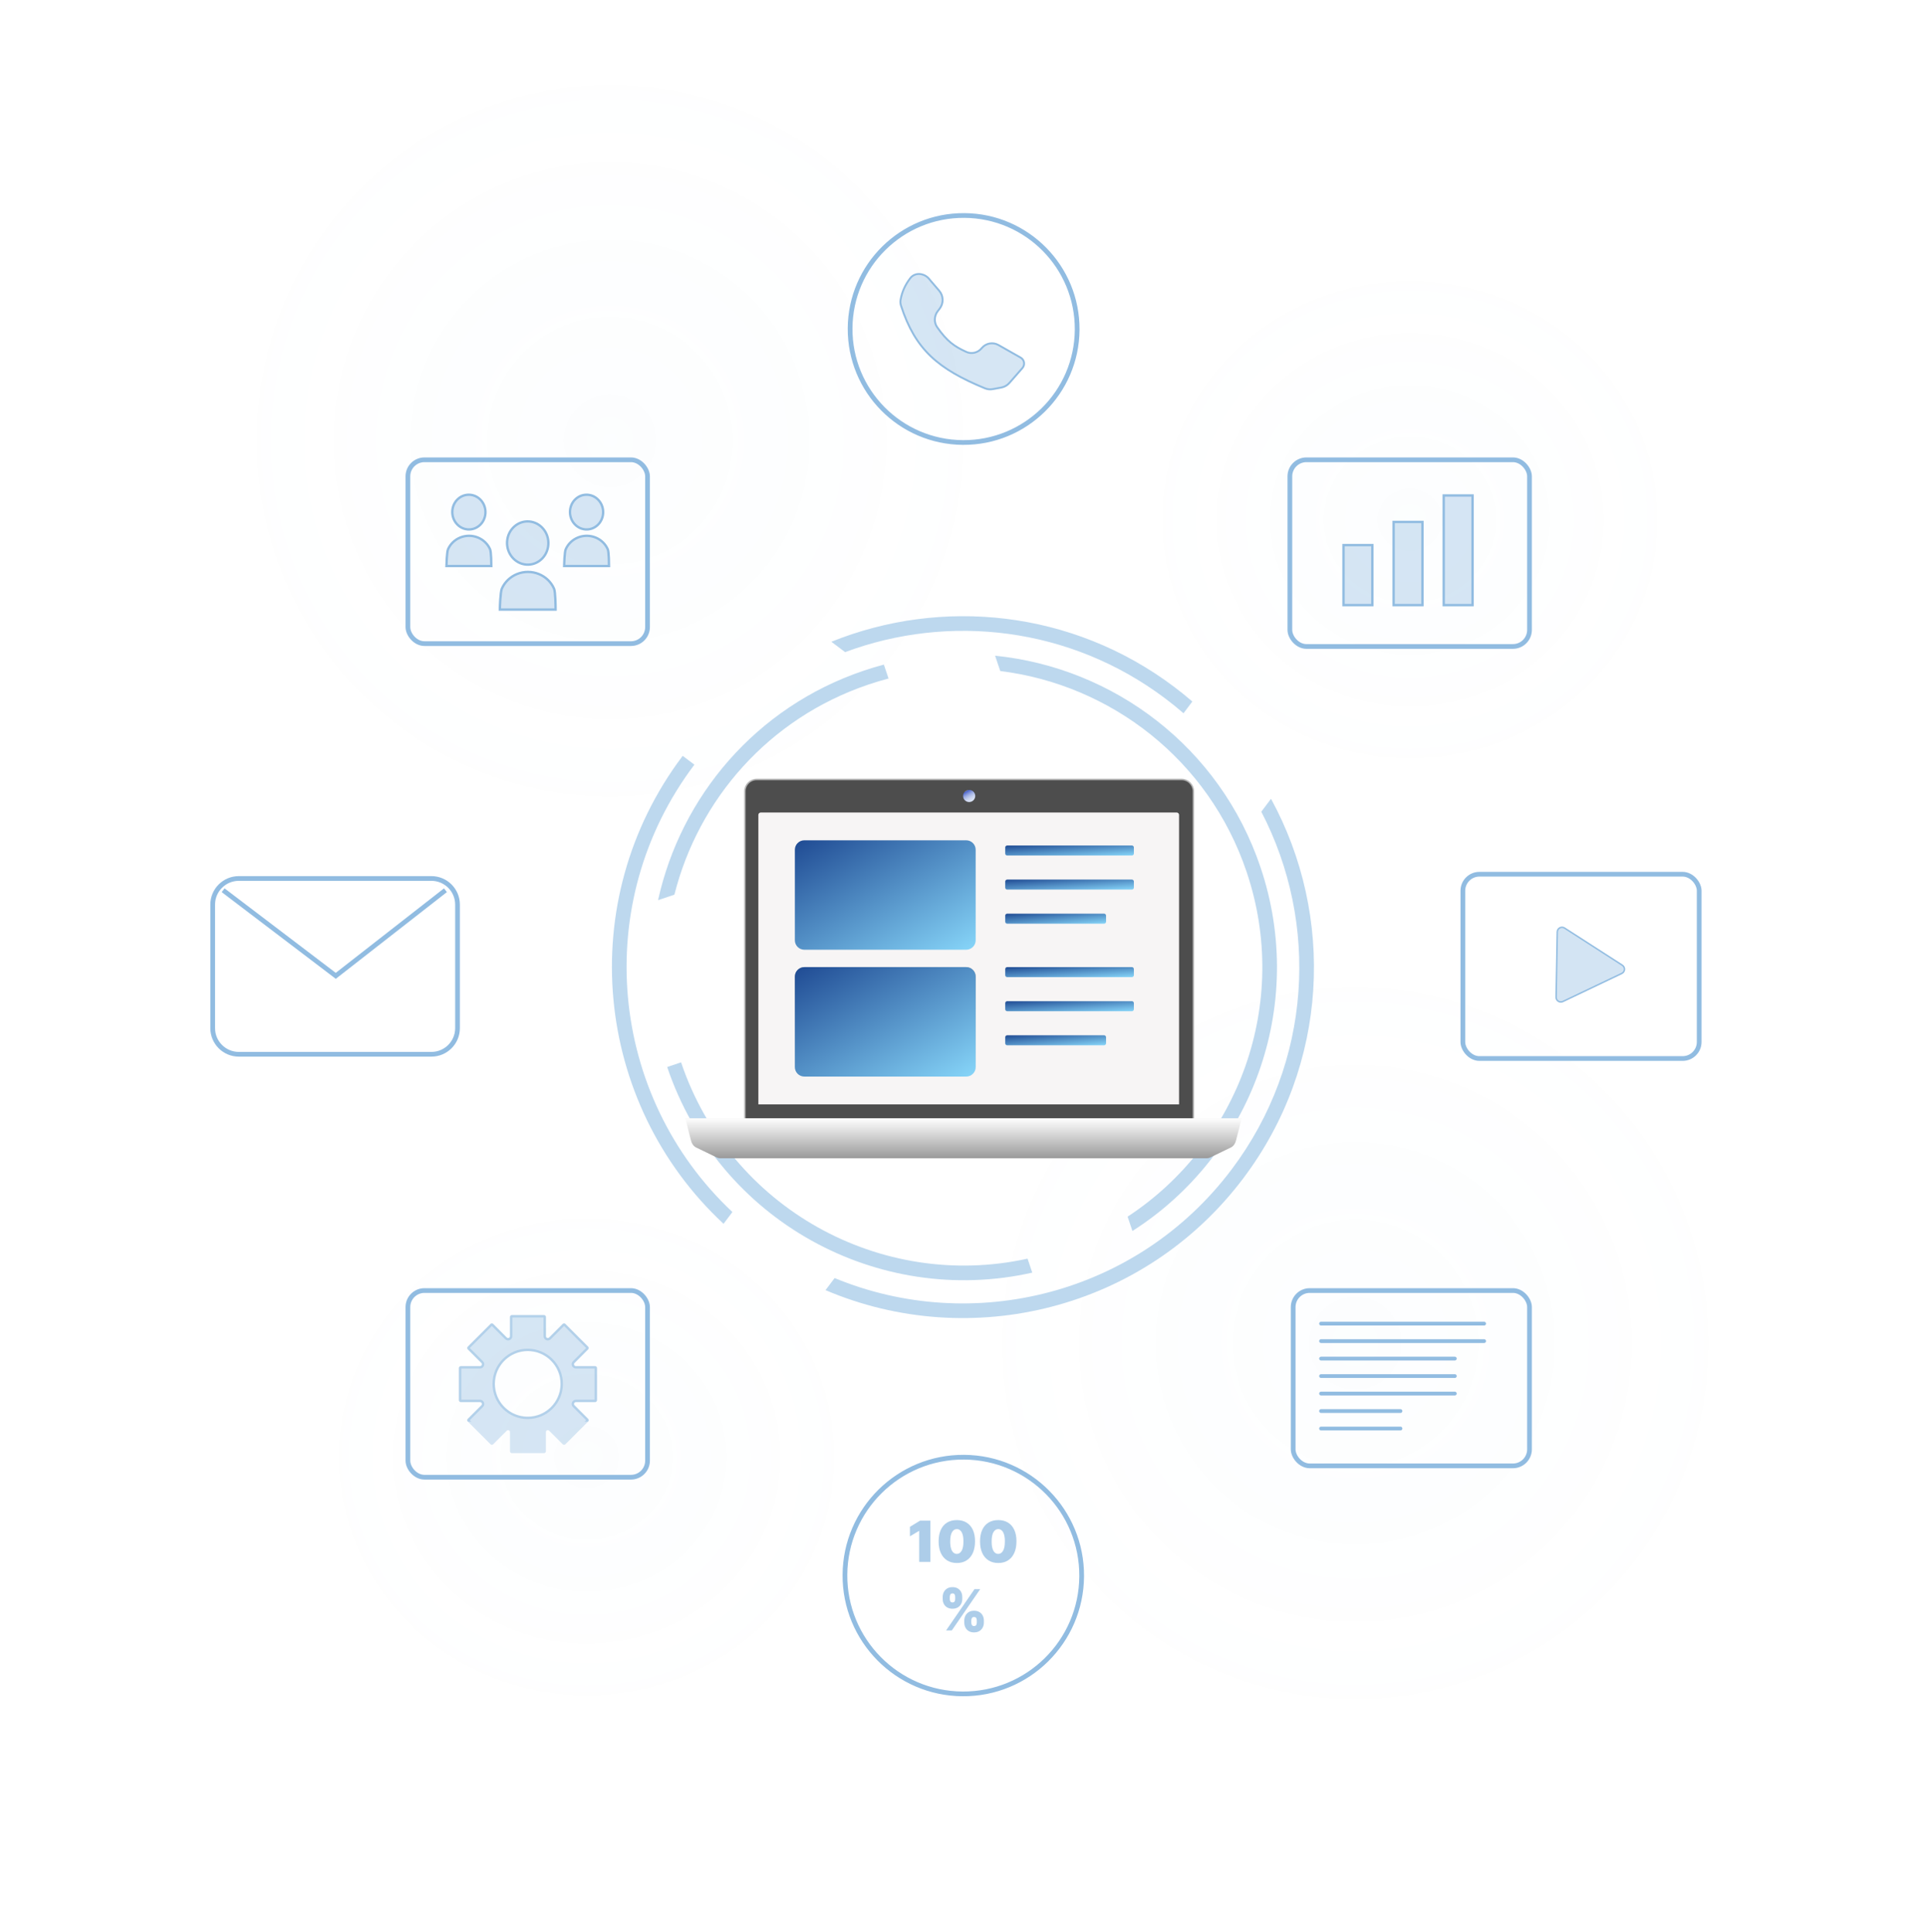 <svg width="4077" height="4089" viewBox="0 0 4077 4089" fill="none" xmlns="http://www.w3.org/2000/svg">
<g clip-path="url(#clip0_111_679)">
<g filter="url(#filter0_f_111_679)">
<ellipse cx="1241" cy="3083" rx="580" ry="561" fill="url(#paint0_radial_111_679)" fill-opacity="0.02"/>
</g>
<g filter="url(#filter1_f_111_679)">
<ellipse cx="2983" cy="1100" rx="580" ry="561" fill="url(#paint1_radial_111_679)" fill-opacity="0.02"/>
</g>
<g filter="url(#filter2_f_111_679)">
<ellipse cx="2867.5" cy="2842.5" rx="829.5" ry="836.5" fill="url(#paint2_radial_111_679)" fill-opacity="0.02"/>
</g>
<g filter="url(#filter3_f_111_679)">
<ellipse cx="1290.5" cy="932.5" rx="829.5" ry="836.5" fill="url(#paint3_radial_111_679)" fill-opacity="0.02"/>
</g>
<path fill-rule="evenodd" clip-rule="evenodd" d="M1870.02 1406.42C1855.82 1410.19 1841.64 1414.45 1827.51 1419.22C1599.23 1496.26 1440.56 1685.6 1392.27 1904.91L1426.87 1893.23C1477.51 1692.01 1626.21 1519.88 1837.42 1448.59C1851.56 1443.82 1865.74 1439.58 1879.96 1435.86L1870.02 1406.42ZM1411.78 2258.51L1411.6 2257.99L1440.98 2248.08L1441.15 2248.6C1545.12 2556.66 1863.63 2731.73 2174.03 2663.53L2184 2693.07C1857.3 2766.63 1521.23 2582.81 1411.78 2258.51ZM2395.93 2604.97C2646.72 2445.02 2766.19 2129.45 2666.8 1834.95C2581.01 1580.74 2355.96 1412.85 2105.33 1387.59L2116.28 1420.01C2349.51 1448.83 2557.25 1607.31 2637.43 1844.87C2731.31 2123.03 2620.34 2420.93 2385.7 2574.66L2395.93 2604.97Z" fill="#A5C9E7" fill-opacity="0.73"/>
<path fill-rule="evenodd" clip-rule="evenodd" d="M2522.69 1484.53C2510.21 1473.78 2497.29 1463.36 2483.93 1453.3C2268.09 1290.83 1992.41 1263.88 1758.88 1358.06L1788.03 1380C2007.98 1297.99 2263.83 1326.43 2465.29 1478.07C2478.65 1488.13 2491.56 1498.57 2504.01 1509.36L2522.69 1484.53ZM1444.01 1600.01L1444.38 1599.52L1469.15 1618.16L1468.78 1618.65C1248.27 1911.59 1288.27 2319.55 1549.58 2564.87L1530.83 2589.78C1255.89 2334.03 1213.2 1906.64 1444.01 1600.01ZM1746.55 2730.13C2053.36 2860.93 2421.05 2771.67 2630.64 2493.22C2811.57 2252.86 2824.44 1938.3 2689.12 1690.37L2668.55 1717.7C2791.1 1953.28 2776.23 2248.26 2605.87 2474.58C2406.64 2739.26 2058.35 2825.55 1765.78 2704.57L1746.55 2730.13Z" fill="#A5C9E7" fill-opacity="0.73"/>
<g filter="url(#filter4_d_111_679)">
<path d="M1601.02 1645.51H2499.89C2513.71 1645.51 2524.93 1656.72 2524.93 1670.54V2369.79H1575.98V1670.54C1575.98 1656.72 1587.19 1645.51 1601.02 1645.51Z" fill="#4D4D4D" stroke="#B3B3B3" stroke-width="3" stroke-miterlimit="10"/>
<path d="M1609.65 1715.36H2489.4C2492.26 1715.36 2494.57 1717.68 2494.57 1720.53V2333.03H1604.48V1720.53C1604.48 1717.67 1606.81 1715.36 1609.65 1715.36Z" fill="#F7F5F5"/>
<path d="M2038.5 2447H2553.57C2555.91 2447 2558.24 2446.46 2560.41 2445.41L2604.13 2424.26C2609.29 2421.76 2613.24 2416.57 2614.88 2410.13L2627 2362.44H2038.5H1450L1462.12 2410.13C1463.76 2416.57 1467.71 2421.75 1472.87 2424.26L1516.59 2445.41C1518.76 2446.46 1521.09 2447 1523.43 2447H2038.5Z" fill="url(#paint4_linear_111_679)"/>
<path d="M2044.18 1774.19H1701.78C1690.7 1774.19 1681.72 1783.17 1681.72 1794.24V1985.76C1681.72 1996.83 1690.7 2005.81 1701.78 2005.81H2044.18C2055.26 2005.81 2064.25 1996.83 2064.25 1985.76V1794.24C2064.25 1783.17 2055.26 1774.19 2044.18 1774.19Z" fill="url(#paint5_linear_111_679)"/>
<path d="M2044.18 2042.58H1701.78C1690.7 2042.58 1681.72 2051.56 1681.72 2062.63V2254.15C1681.72 2265.22 1690.7 2274.2 1701.78 2274.2H2044.18C2055.26 2274.2 2064.25 2265.22 2064.25 2254.15V2062.63C2064.25 2051.56 2055.26 2042.58 2044.18 2042.58Z" fill="url(#paint6_linear_111_679)"/>
<path d="M2044.18 2042.58H1701.78C1690.7 2042.58 1681.72 2051.56 1681.72 2062.63V2254.15C1681.72 2265.22 1690.7 2274.2 1701.78 2274.2H2044.18C2055.26 2274.2 2064.25 2265.22 2064.25 2254.15V2062.63C2064.25 2051.56 2055.26 2042.58 2044.18 2042.58Z" fill="url(#paint7_linear_111_679)"/>
<path d="M2394.78 1785.22H2130.96C2128.65 1785.22 2126.78 1787.09 2126.78 1789.39V1802.25C2126.78 1804.55 2128.65 1806.42 2130.96 1806.42H2394.78C2397.09 1806.42 2398.96 1804.55 2398.96 1802.25V1789.39C2398.96 1787.09 2397.09 1785.22 2394.78 1785.22Z" fill="url(#paint8_linear_111_679)"/>
<path d="M2394.78 1857.33H2130.96C2128.65 1857.33 2126.78 1859.2 2126.78 1861.51V1874.36C2126.78 1876.66 2128.65 1878.53 2130.96 1878.53H2394.78C2397.09 1878.53 2398.96 1876.66 2398.96 1874.36V1861.51C2398.96 1859.2 2397.09 1857.33 2394.78 1857.33Z" fill="url(#paint9_linear_111_679)"/>
<path d="M2335.93 1929.46H2130.96C2128.65 1929.46 2126.78 1931.33 2126.78 1933.63V1946.48C2126.78 1948.79 2128.65 1950.66 2130.96 1950.66H2335.93C2338.24 1950.66 2340.11 1948.79 2340.11 1946.48V1933.63C2340.11 1931.33 2338.24 1929.46 2335.93 1929.46Z" fill="url(#paint10_linear_111_679)"/>
<path d="M2394.78 2042.58H2130.96C2128.65 2042.58 2126.78 2044.45 2126.78 2046.76V2059.61C2126.78 2061.91 2128.65 2063.78 2130.96 2063.78H2394.78C2397.09 2063.78 2398.96 2061.91 2398.96 2059.61V2046.76C2398.96 2044.45 2397.09 2042.58 2394.78 2042.58Z" fill="url(#paint11_linear_111_679)"/>
<path d="M2394.78 2114.69H2130.96C2128.65 2114.69 2126.78 2116.56 2126.78 2118.87V2131.72C2126.78 2134.02 2128.65 2135.89 2130.96 2135.89H2394.78C2397.09 2135.89 2398.96 2134.02 2398.96 2131.72V2118.87C2398.96 2116.56 2397.09 2114.69 2394.78 2114.69Z" fill="url(#paint12_linear_111_679)"/>
<path d="M2335.93 2186.82H2130.96C2128.65 2186.82 2126.78 2188.69 2126.78 2190.99V2203.84C2126.78 2206.15 2128.65 2208.02 2130.96 2208.02H2335.93C2338.24 2208.02 2340.11 2206.15 2340.11 2203.84V2190.99C2340.11 2188.69 2338.24 2186.82 2335.93 2186.82Z" fill="url(#paint13_linear_111_679)"/>
<path d="M2050.45 1693.3C2057.56 1693.3 2063.33 1687.54 2063.33 1680.43C2063.33 1673.33 2057.56 1667.57 2050.45 1667.57C2043.34 1667.57 2037.58 1673.33 2037.58 1680.43C2037.58 1687.54 2043.34 1693.3 2050.45 1693.3Z" fill="url(#paint14_linear_111_679)"/>
<path d="M1450 2362.44H2627" stroke="#E6E6E6" stroke-width="0.25" stroke-miterlimit="10"/>
</g>
<rect x="863" y="973" width="507" height="389" rx="35" stroke="#91BCE1" stroke-width="10"/>
<path d="M1172.32 1246.08C1172.94 1247.53 1173.52 1250.56 1173.98 1254.76C1174.44 1258.85 1174.76 1263.75 1174.99 1268.69C1175.36 1276.9 1175.47 1285.18 1175.49 1290.01H1116.96H1057.53C1057.61 1285.2 1057.9 1276.95 1058.47 1268.75C1058.8 1263.8 1059.24 1258.91 1059.78 1254.81C1060.33 1250.62 1060.96 1247.56 1061.59 1246.08C1064.6 1239.05 1069 1232.66 1074.56 1227.27C1080.12 1221.89 1086.73 1217.61 1094 1214.69C1101.28 1211.77 1109.08 1210.26 1116.96 1210.26C1124.83 1210.26 1132.63 1211.77 1139.91 1214.69C1147.18 1217.61 1153.79 1221.89 1159.35 1227.27C1164.91 1232.66 1169.31 1239.05 1172.32 1246.08Z" fill="#91BCE1" fill-opacity="0.37" stroke="#91BCE1" stroke-width="5"/>
<path d="M1160.11 1152.7C1158.32 1178 1137.26 1196.72 1113.27 1194.77C1089.29 1192.82 1071.11 1170.89 1072.9 1145.59C1074.69 1120.3 1095.75 1101.57 1119.73 1103.52C1143.72 1105.48 1161.9 1127.4 1160.11 1152.7Z" fill="#91BCE1" fill-opacity="0.37" stroke="#91BCE1" stroke-width="5"/>
<path d="M1036.97 1162.69C1037.44 1163.79 1037.91 1166.19 1038.29 1169.61C1038.66 1172.92 1038.92 1176.89 1039.11 1180.91C1039.4 1187.32 1039.49 1193.78 1039.51 1197.75H992.381H944.53C944.608 1193.8 944.845 1187.37 945.284 1180.97C945.559 1176.95 945.912 1172.98 946.349 1169.66C946.8 1166.24 947.307 1163.82 947.791 1162.69C950.21 1157.03 953.757 1151.88 958.234 1147.54C962.711 1143.2 968.031 1139.76 973.891 1137.4C979.751 1135.05 986.034 1133.84 992.381 1133.84C998.729 1133.84 1005.01 1135.05 1010.87 1137.4C1016.73 1139.76 1022.05 1143.2 1026.53 1147.54C1031.01 1151.88 1034.55 1157.03 1036.97 1162.69Z" fill="#91BCE1" fill-opacity="0.37" stroke="#91BCE1" stroke-width="5"/>
<path d="M1027.01 1086.53C1025.57 1106.86 1008.65 1121.88 989.419 1120.31C970.191 1118.74 955.581 1101.16 957.021 1080.82C958.461 1060.49 975.38 1045.47 994.608 1047.04C1013.84 1048.61 1028.45 1066.19 1027.01 1086.53Z" fill="#91BCE1" fill-opacity="0.37" stroke="#91BCE1" stroke-width="5"/>
<path d="M1285.97 1162.69C1286.44 1163.79 1286.91 1166.19 1287.29 1169.61C1287.66 1172.92 1287.92 1176.89 1288.11 1180.91C1288.4 1187.32 1288.49 1193.78 1288.51 1197.75H1241.38H1193.53C1193.61 1193.8 1193.85 1187.37 1194.28 1180.97C1194.56 1176.95 1194.91 1172.98 1195.35 1169.66C1195.8 1166.24 1196.31 1163.82 1196.79 1162.69C1199.21 1157.03 1202.76 1151.88 1207.23 1147.54C1211.71 1143.2 1217.03 1139.76 1222.89 1137.4C1228.75 1135.05 1235.03 1133.84 1241.38 1133.84C1247.73 1133.84 1254.01 1135.05 1259.87 1137.4C1265.73 1139.76 1271.05 1143.2 1275.53 1147.54C1280.01 1151.88 1283.55 1157.03 1285.97 1162.69Z" fill="#91BCE1" fill-opacity="0.37" stroke="#91BCE1" stroke-width="5"/>
<path d="M1276.01 1086.53C1274.57 1106.86 1257.65 1121.88 1238.42 1120.31C1219.19 1118.74 1204.58 1101.16 1206.02 1080.82C1207.46 1060.49 1224.38 1045.47 1243.61 1047.04C1262.84 1048.61 1277.45 1066.19 1276.01 1086.53Z" fill="#91BCE1" fill-opacity="0.37" stroke="#91BCE1" stroke-width="5"/>
<g filter="url(#filter5_b_111_679)">
<circle cx="2038.78" cy="696.215" r="240.203" transform="rotate(-179.613 2038.78 696.215)" stroke="#91BCE1" stroke-width="10"/>
</g>
<path d="M1968.85 593.955L1966.17 590.653C1955.61 577.65 1935.98 575.537 1925.76 588.808C1915.21 602.515 1908.34 617.617 1905.33 634.518C1904.59 638.638 1905.03 642.899 1906.31 646.88C1936.38 739.837 1984.75 780.798 2083.82 821.703C2089.08 823.876 2094.89 824.449 2100.48 823.413L2118.49 820.078C2125.13 818.847 2131.17 815.41 2135.61 810.323L2163.12 778.859C2169.02 772.107 2167.44 761.671 2159.8 756.97L2112.44 730.104C2100.59 723.384 2085.62 726.2 2077.02 736.766C2069.15 746.443 2055.74 749.853 2044.4 744.653C2019.43 733.2 2003.82 722.594 1982.73 692.274C1975.6 682.027 1976.39 668.351 1983.98 658.444L1988.13 653.036C1996.74 641.79 1996.32 626.047 1987.11 615.282L1968.85 593.955Z" fill="#91BCE1" fill-opacity="0.37" stroke="#91BCE1" stroke-width="4"/>
<rect x="2736" y="2731" width="500" height="371" rx="35" stroke="#91BCE1" stroke-width="10"/>
<path d="M2795 2801L3140 2801" stroke="#91BCE1" stroke-width="8" stroke-linecap="round"/>
<path d="M2795 2838L3140 2838" stroke="#91BCE1" stroke-width="8" stroke-linecap="round"/>
<path d="M2795 2875L3078 2875" stroke="#91BCE1" stroke-width="8" stroke-linecap="round"/>
<path d="M2795 2912L3078 2912" stroke="#91BCE1" stroke-width="8" stroke-linecap="round"/>
<path d="M2795 2949L3078 2949" stroke="#91BCE1" stroke-width="8" stroke-linecap="round"/>
<path d="M2795 2986L2963 2986" stroke="#91BCE1" stroke-width="8" stroke-linecap="round"/>
<path d="M2795 3023L2963 3023" stroke="#91BCE1" stroke-width="8" stroke-linecap="round"/>
<path d="M472.101 1883.89L710.381 2065.05L942.445 1883.89M505.253 2231H912.747C943.262 2231 968 2206.23 968 2175.68V1914.32C968 1883.77 943.262 1859 912.747 1859H505.253C474.738 1859 450 1883.77 450 1914.32V2175.68C450 2206.23 474.738 2231 505.253 2231Z" stroke="#91BCE1" stroke-width="10"/>
<g filter="url(#filter6_b_111_679)">
<circle cx="2038.09" cy="3334.09" r="250.439" transform="rotate(-179.613 2038.09 3334.09)" stroke="#91BCE1" stroke-width="10"/>
</g>
<path d="M1968.44 3217.91V3305.18H1944.75V3239.73H1944.23L1925.14 3251.15V3231.03L1946.62 3217.91H1968.44ZM2024.37 3307.57C2016.44 3307.54 2009.6 3305.71 2003.83 3302.07C1998.06 3298.43 1993.62 3293.19 1990.49 3286.34C1987.37 3279.5 1985.82 3271.29 1985.85 3261.71C1985.88 3252.11 1987.44 3243.96 1990.53 3237.25C1993.66 3230.55 1998.09 3225.45 2003.83 3221.96C2009.6 3218.46 2016.44 3216.71 2024.37 3216.71C2032.3 3216.71 2039.14 3218.48 2044.91 3222C2050.68 3225.49 2055.12 3230.59 2058.25 3237.3C2061.37 3244 2062.92 3252.14 2062.89 3261.71C2062.89 3271.34 2061.33 3279.58 2058.2 3286.43C2055.08 3293.28 2050.63 3298.52 2044.87 3302.15C2039.13 3305.76 2032.3 3307.57 2024.37 3307.57ZM2024.37 3288.3C2028.46 3288.3 2031.81 3286.17 2034.43 3281.91C2037.07 3277.62 2038.38 3270.89 2038.35 3261.71C2038.35 3255.72 2037.75 3250.82 2036.56 3247.01C2035.36 3243.21 2033.72 3240.39 2031.61 3238.57C2029.51 3236.73 2027.1 3235.8 2024.37 3235.8C2020.28 3235.8 2016.94 3237.88 2014.36 3242.03C2011.77 3246.17 2010.45 3252.74 2010.39 3261.71C2010.36 3267.82 2010.95 3272.85 2012.14 3276.8C2013.33 3280.72 2014.98 3283.62 2017.08 3285.49C2019.21 3287.37 2021.64 3288.3 2024.37 3288.3ZM2112.03 3307.57C2104.1 3307.54 2097.25 3305.71 2091.49 3302.07C2085.72 3298.43 2081.27 3293.19 2078.15 3286.34C2075.02 3279.5 2073.47 3271.29 2073.5 3261.71C2073.53 3252.11 2075.09 3243.96 2078.19 3237.25C2081.32 3230.55 2085.75 3225.45 2091.49 3221.96C2097.25 3218.46 2104.1 3216.71 2112.03 3216.71C2119.95 3216.71 2126.8 3218.48 2132.57 3222C2138.33 3225.49 2142.78 3230.59 2145.9 3237.3C2149.03 3244 2150.58 3252.14 2150.55 3261.71C2150.55 3271.34 2148.99 3279.58 2145.86 3286.43C2142.74 3293.28 2138.29 3298.52 2132.52 3302.15C2126.78 3305.76 2119.95 3307.57 2112.03 3307.57ZM2112.03 3288.3C2116.12 3288.3 2119.47 3286.17 2122.08 3281.91C2124.72 3277.62 2126.03 3270.89 2126 3261.71C2126 3255.72 2125.41 3250.82 2124.21 3247.01C2123.02 3243.21 2121.37 3240.39 2119.27 3238.57C2117.17 3236.73 2114.75 3235.8 2112.03 3235.8C2107.93 3235.8 2104.6 3237.88 2102.01 3242.03C2099.43 3246.17 2098.11 3252.74 2098.05 3261.71C2098.02 3267.82 2098.6 3272.85 2099.8 3276.8C2100.99 3280.72 2102.64 3283.62 2104.74 3285.49C2106.87 3287.37 2109.3 3288.3 2112.03 3288.3ZM2040.17 3433.82V3429.21C2040.17 3425.52 2040.96 3422.11 2042.55 3418.99C2044.17 3415.86 2046.52 3413.35 2049.59 3411.44C2052.65 3409.54 2056.39 3408.59 2060.79 3408.59C2065.31 3408.59 2069.1 3409.53 2072.17 3411.4C2075.27 3413.28 2077.61 3415.78 2079.2 3418.9C2080.79 3422.03 2081.59 3425.46 2081.59 3429.21V3433.82C2081.59 3437.51 2080.78 3440.92 2079.16 3444.04C2077.57 3447.17 2075.23 3449.68 2072.13 3451.59C2069.03 3453.49 2065.25 3454.44 2060.79 3454.44C2056.33 3454.44 2052.57 3453.49 2049.5 3451.59C2046.43 3449.68 2044.1 3447.17 2042.51 3444.04C2040.95 3440.92 2040.17 3437.51 2040.17 3433.82ZM2055 3429.21V3433.82C2055 3435.44 2055.4 3437.04 2056.19 3438.63C2057.01 3440.19 2058.55 3440.98 2060.79 3440.98C2063.15 3440.98 2064.7 3440.21 2065.44 3438.67C2066.21 3437.14 2066.59 3435.52 2066.59 3433.82V3429.21C2066.59 3427.51 2066.23 3425.86 2065.52 3424.27C2064.81 3422.68 2063.24 3421.88 2060.79 3421.88C2058.55 3421.88 2057.01 3422.68 2056.19 3424.27C2055.4 3425.86 2055 3427.51 2055 3429.21ZM1994.49 3383.87V3379.27C1994.49 3375.52 1995.3 3372.08 1996.92 3368.96C1998.56 3365.83 2000.92 3363.33 2003.99 3361.46C2007.06 3359.58 2010.76 3358.65 2015.11 3358.65C2019.63 3358.65 2023.42 3359.58 2026.49 3361.46C2029.59 3363.33 2031.93 3365.83 2033.52 3368.96C2035.11 3372.08 2035.91 3375.52 2035.91 3379.27V3383.87C2035.91 3387.62 2035.1 3391.05 2033.48 3394.14C2031.89 3397.24 2029.54 3399.71 2026.45 3401.56C2023.35 3403.4 2019.57 3404.33 2015.11 3404.33C2010.65 3404.33 2006.89 3403.39 2003.82 3401.51C2000.75 3399.64 1998.42 3397.15 1996.83 3394.06C1995.27 3390.96 1994.49 3387.57 1994.49 3383.87ZM2009.49 3379.27V3383.87C2009.49 3385.58 2009.88 3387.2 2010.68 3388.73C2011.48 3390.26 2012.95 3391.03 2015.11 3391.03C2017.47 3391.03 2019.02 3390.26 2019.76 3388.73C2020.52 3387.2 2020.91 3385.58 2020.91 3383.87V3379.27C2020.91 3377.57 2020.55 3375.92 2019.84 3374.33C2019.13 3372.74 2017.55 3371.94 2015.11 3371.94C2012.87 3371.94 2011.36 3372.76 2010.59 3374.41C2009.86 3376.03 2009.49 3377.65 2009.49 3379.27ZM2001.73 3450.18L2061.73 3362.91H2073.83L2013.83 3450.18H2001.73Z" fill="#91BCE1" fill-opacity="0.74"/>
<rect x="2729" y="973" width="507" height="395" rx="35" stroke="#91BCE1" stroke-width="10"/>
<rect x="2842.5" y="1153.5" width="61" height="127" fill="#91BCE1" fill-opacity="0.37" stroke="#91BCE1" stroke-width="5"/>
<rect x="2948.5" y="1104.5" width="61" height="176" fill="#91BCE1" fill-opacity="0.37" stroke="#91BCE1" stroke-width="5"/>
<rect x="3054.5" y="1048.5" width="61" height="232" fill="#91BCE1" fill-opacity="0.37" stroke="#91BCE1" stroke-width="5"/>
<rect x="863" y="2731" width="507" height="395" rx="35" stroke="#91BCE1" stroke-width="10"/>
<mask id="path-45-inside-1_111_679" fill="white">
<path fill-rule="evenodd" clip-rule="evenodd" d="M1151 2783C1153.21 2783 1155 2784.79 1155 2787V2827.6C1155 2831.17 1159.31 2832.95 1161.83 2830.43L1190.54 2801.72C1192.1 2800.16 1194.63 2800.16 1196.2 2801.72L1244.28 2849.8C1245.84 2851.37 1245.84 2853.9 1244.28 2855.46L1215.57 2884.17C1213.05 2886.69 1214.83 2891 1218.4 2891H1259C1261.21 2891 1263 2892.79 1263 2895V2963C1263 2965.21 1261.21 2967 1259 2967H1218.4C1214.83 2967 1213.05 2971.31 1215.57 2973.83L1244.28 3002.54C1245.84 3004.1 1245.84 3006.63 1244.28 3008.2L1196.2 3056.28C1194.63 3057.84 1192.1 3057.84 1190.54 3056.28L1161.83 3027.57C1159.31 3025.05 1155 3026.83 1155 3030.4V3071C1155 3073.21 1153.21 3075 1151 3075H1083C1080.79 3075 1079 3073.21 1079 3071V3030.4C1079 3026.83 1074.69 3025.05 1072.17 3027.57L1043.46 3056.28C1041.9 3057.84 1039.37 3057.84 1037.8 3056.28L989.721 3008.2C988.159 3006.63 988.159 3004.1 989.721 3002.54L1018.43 2973.83C1020.95 2971.31 1019.17 2967 1015.6 2967H975C972.791 2967 971 2965.21 971 2963V2895C971 2892.79 972.791 2891 975 2891H1015.6C1019.17 2891 1020.95 2886.69 1018.43 2884.17L989.721 2855.46C988.159 2853.9 988.159 2851.37 989.721 2849.8L1037.8 2801.72C1039.37 2800.16 1041.9 2800.16 1043.46 2801.72L1072.17 2830.43C1074.69 2832.95 1079 2831.17 1079 2827.6V2787C1079 2784.79 1080.79 2783 1083 2783H1151ZM1116.5 2998C1154.88 2998 1186 2966.88 1186 2928.5C1186 2890.12 1154.88 2859 1116.5 2859C1078.12 2859 1047 2890.12 1047 2928.5C1047 2966.88 1078.12 2998 1116.5 2998Z"/>
</mask>
<path fill-rule="evenodd" clip-rule="evenodd" d="M1151 2783C1153.21 2783 1155 2784.79 1155 2787V2827.6C1155 2831.17 1159.31 2832.95 1161.83 2830.43L1190.54 2801.72C1192.1 2800.16 1194.63 2800.16 1196.2 2801.72L1244.28 2849.8C1245.84 2851.37 1245.84 2853.9 1244.28 2855.46L1215.57 2884.17C1213.05 2886.69 1214.83 2891 1218.4 2891H1259C1261.21 2891 1263 2892.79 1263 2895V2963C1263 2965.21 1261.21 2967 1259 2967H1218.4C1214.83 2967 1213.05 2971.31 1215.57 2973.83L1244.28 3002.54C1245.84 3004.1 1245.84 3006.63 1244.28 3008.2L1196.2 3056.28C1194.63 3057.84 1192.1 3057.84 1190.54 3056.28L1161.83 3027.57C1159.31 3025.05 1155 3026.83 1155 3030.4V3071C1155 3073.21 1153.21 3075 1151 3075H1083C1080.79 3075 1079 3073.21 1079 3071V3030.4C1079 3026.83 1074.69 3025.05 1072.17 3027.57L1043.46 3056.28C1041.9 3057.84 1039.37 3057.84 1037.8 3056.28L989.721 3008.2C988.159 3006.63 988.159 3004.1 989.721 3002.54L1018.43 2973.83C1020.95 2971.31 1019.17 2967 1015.6 2967H975C972.791 2967 971 2965.21 971 2963V2895C971 2892.79 972.791 2891 975 2891H1015.6C1019.17 2891 1020.95 2886.69 1018.43 2884.17L989.721 2855.46C988.159 2853.9 988.159 2851.37 989.721 2849.8L1037.8 2801.72C1039.37 2800.16 1041.9 2800.16 1043.46 2801.72L1072.17 2830.43C1074.69 2832.95 1079 2831.17 1079 2827.6V2787C1079 2784.79 1080.79 2783 1083 2783H1151ZM1116.5 2998C1154.88 2998 1186 2966.88 1186 2928.5C1186 2890.12 1154.88 2859 1116.5 2859C1078.12 2859 1047 2890.12 1047 2928.5C1047 2966.88 1078.12 2998 1116.5 2998Z" fill="#91BCE1" fill-opacity="0.37"/>
<path d="M1161.83 2830.43L1165.36 2833.97L1165.36 2833.97L1161.83 2830.43ZM1190.54 2801.72L1187 2798.19L1187 2798.19L1190.54 2801.72ZM1196.2 2801.72L1199.73 2798.19L1199.73 2798.19L1196.2 2801.72ZM1244.28 2849.8L1240.74 2853.34L1240.74 2853.34L1244.28 2849.8ZM1244.28 2855.46L1240.74 2851.93L1240.74 2851.93L1244.28 2855.46ZM1215.57 2884.17L1219.1 2887.71L1219.1 2887.71L1215.57 2884.17ZM1215.57 2973.83L1212.03 2977.36L1212.03 2977.36L1215.57 2973.83ZM1161.83 3027.57L1158.29 3031.1L1158.29 3031.1L1161.83 3027.57ZM1072.17 3027.57L1075.71 3031.1L1075.71 3031.1L1072.17 3027.57ZM1043.46 3056.28L1039.93 3052.74L1039.93 3052.74L1043.46 3056.28ZM1037.8 3056.28L1041.34 3052.74L1041.34 3052.74L1037.8 3056.28ZM989.721 3008.2L986.185 3011.73L986.185 3011.73L989.721 3008.2ZM989.721 3002.54L986.185 2999L986.185 2999L989.721 3002.54ZM1018.43 2973.83L1021.97 2977.36L1021.97 2977.36L1018.43 2973.83ZM989.721 2855.46L993.257 2851.93L993.257 2851.93L989.721 2855.46ZM989.721 2849.8L993.257 2853.34L993.257 2853.34L989.721 2849.8ZM1037.8 2801.72L1041.34 2805.26L1041.34 2805.26L1037.8 2801.72ZM1043.46 2801.72L1039.93 2805.26L1039.93 2805.26L1043.46 2801.72ZM1072.17 2830.43L1068.64 2833.97L1068.64 2833.97L1072.17 2830.43ZM1160 2787C1160 2782.03 1155.97 2778 1151 2778V2788C1150.45 2788 1150 2787.55 1150 2787H1160ZM1160 2827.6V2787H1150V2827.6H1160ZM1158.29 2826.9C1158.4 2826.79 1158.6 2826.67 1158.84 2826.63C1159.06 2826.59 1159.25 2826.62 1159.38 2826.68C1159.52 2826.74 1159.67 2826.84 1159.8 2827.02C1159.94 2827.23 1160 2827.45 1160 2827.6H1150C1150 2835.62 1159.69 2839.64 1165.36 2833.97L1158.29 2826.9ZM1187 2798.19L1158.29 2826.9L1165.36 2833.97L1194.07 2805.26L1187 2798.19ZM1199.73 2798.19C1196.22 2794.67 1190.52 2794.67 1187 2798.19L1194.07 2805.26C1193.68 2805.65 1193.05 2805.65 1192.66 2805.26L1199.73 2798.19ZM1247.81 2846.27L1199.73 2798.19L1192.66 2805.26L1240.74 2853.34L1247.81 2846.27ZM1247.81 2859C1251.33 2855.48 1251.33 2849.78 1247.81 2846.27L1240.74 2853.34C1240.35 2852.95 1240.35 2852.32 1240.74 2851.93L1247.81 2859ZM1219.1 2887.71L1247.81 2859L1240.74 2851.93L1212.03 2880.64L1219.1 2887.71ZM1218.4 2886C1218.55 2886 1218.77 2886.06 1218.98 2886.2C1219.16 2886.33 1219.26 2886.48 1219.32 2886.62C1219.38 2886.75 1219.41 2886.94 1219.37 2887.16C1219.33 2887.4 1219.21 2887.6 1219.1 2887.71L1212.03 2880.64C1206.36 2886.31 1210.38 2896 1218.4 2896V2886ZM1259 2886H1218.4V2896H1259V2886ZM1268 2895C1268 2890.03 1263.97 2886 1259 2886V2896C1258.45 2896 1258 2895.55 1258 2895H1268ZM1268 2963V2895H1258V2963H1268ZM1259 2972C1263.97 2972 1268 2967.97 1268 2963H1258C1258 2962.45 1258.45 2962 1259 2962V2972ZM1218.4 2972H1259V2962H1218.4V2972ZM1219.1 2970.29C1219.21 2970.4 1219.33 2970.6 1219.37 2970.84C1219.41 2971.06 1219.38 2971.25 1219.32 2971.38C1219.26 2971.52 1219.16 2971.67 1218.98 2971.8C1218.77 2971.94 1218.55 2972 1218.4 2972V2962C1210.38 2962 1206.36 2971.69 1212.03 2977.36L1219.1 2970.29ZM1247.81 2999L1219.1 2970.29L1212.03 2977.36L1240.74 3006.07L1247.81 2999ZM1247.81 3011.73C1251.33 3008.22 1251.33 3002.52 1247.81 2999L1240.74 3006.07C1240.35 3005.68 1240.35 3005.05 1240.74 3004.66L1247.81 3011.73ZM1199.73 3059.82L1247.81 3011.73L1240.74 3004.66L1192.66 3052.74L1199.73 3059.82ZM1187 3059.82C1190.52 3063.33 1196.22 3063.33 1199.73 3059.82L1192.66 3052.74C1193.05 3052.35 1193.68 3052.35 1194.07 3052.74L1187 3059.82ZM1158.29 3031.1L1187 3059.82L1194.07 3052.74L1165.36 3024.03L1158.29 3031.1ZM1160 3030.4C1160 3030.55 1159.94 3030.77 1159.8 3030.98C1159.67 3031.16 1159.52 3031.26 1159.38 3031.32C1159.25 3031.38 1159.06 3031.41 1158.84 3031.37C1158.6 3031.33 1158.4 3031.21 1158.29 3031.1L1165.36 3024.03C1159.69 3018.36 1150 3022.38 1150 3030.4H1160ZM1160 3071V3030.4H1150V3071H1160ZM1151 3080C1155.97 3080 1160 3075.97 1160 3071H1150C1150 3070.45 1150.45 3070 1151 3070V3080ZM1083 3080H1151V3070H1083V3080ZM1074 3071C1074 3075.97 1078.03 3080 1083 3080V3070C1083.55 3070 1084 3070.45 1084 3071H1074ZM1074 3030.4V3071H1084V3030.4H1074ZM1075.71 3031.1C1075.6 3031.21 1075.4 3031.33 1075.16 3031.37C1074.94 3031.41 1074.75 3031.38 1074.62 3031.32C1074.48 3031.26 1074.33 3031.16 1074.2 3030.98C1074.06 3030.77 1074 3030.55 1074 3030.4H1084C1084 3022.38 1074.31 3018.36 1068.64 3024.03L1075.71 3031.1ZM1047 3059.81L1075.71 3031.1L1068.64 3024.03L1039.93 3052.74L1047 3059.81ZM1034.27 3059.81C1037.78 3063.33 1043.48 3063.33 1047 3059.81L1039.93 3052.74C1040.32 3052.35 1040.95 3052.35 1041.34 3052.74L1034.27 3059.81ZM986.185 3011.73L1034.27 3059.81L1041.34 3052.74L993.256 3004.66L986.185 3011.73ZM986.185 2999C982.67 3002.52 982.67 3008.22 986.185 3011.73L993.256 3004.66C993.647 3005.05 993.647 3005.68 993.256 3006.07L986.185 2999ZM1014.9 2970.29L986.185 2999L993.256 3006.07L1021.97 2977.36L1014.9 2970.29ZM1015.6 2972C1015.45 2972 1015.23 2971.94 1015.02 2971.8C1014.84 2971.67 1014.74 2971.52 1014.68 2971.38C1014.62 2971.25 1014.59 2971.06 1014.63 2970.84C1014.67 2970.6 1014.79 2970.4 1014.9 2970.29L1021.97 2977.36C1027.64 2971.69 1023.62 2962 1015.6 2962V2972ZM975 2972H1015.6V2962H975V2972ZM966 2963C966 2967.97 970.029 2972 975 2972V2962C975.552 2962 976 2962.45 976 2963H966ZM966 2895V2963H976V2895H966ZM975 2886C970.029 2886 966 2890.03 966 2895H976C976 2895.55 975.552 2896 975 2896V2886ZM1015.6 2886H975V2896H1015.6V2886ZM1014.9 2887.71C1014.79 2887.6 1014.67 2887.4 1014.63 2887.16C1014.59 2886.94 1014.62 2886.75 1014.68 2886.62C1014.74 2886.48 1014.84 2886.33 1015.02 2886.2C1015.23 2886.06 1015.45 2886 1015.6 2886V2896C1023.62 2896 1027.64 2886.31 1021.97 2880.64L1014.9 2887.71ZM986.185 2859L1014.9 2887.71L1021.97 2880.64L993.257 2851.93L986.185 2859ZM986.185 2846.27C982.671 2849.78 982.671 2855.48 986.185 2859L993.257 2851.93C993.647 2852.32 993.647 2852.95 993.257 2853.34L986.185 2846.27ZM1034.27 2798.19L986.185 2846.27L993.257 2853.34L1041.34 2805.26L1034.27 2798.19ZM1047 2798.19C1043.48 2794.67 1037.78 2794.67 1034.27 2798.19L1041.34 2805.26C1040.95 2805.65 1040.32 2805.65 1039.93 2805.26L1047 2798.19ZM1075.71 2826.9L1047 2798.19L1039.93 2805.26L1068.64 2833.97L1075.71 2826.9ZM1074 2827.6C1074 2827.45 1074.06 2827.23 1074.2 2827.02C1074.33 2826.84 1074.48 2826.74 1074.62 2826.68C1074.75 2826.62 1074.94 2826.59 1075.16 2826.63C1075.4 2826.67 1075.6 2826.79 1075.71 2826.9L1068.64 2833.97C1074.31 2839.64 1084 2835.62 1084 2827.6H1074ZM1074 2787V2827.6H1084V2787H1074ZM1083 2778C1078.03 2778 1074 2782.03 1074 2787H1084C1084 2787.55 1083.55 2788 1083 2788V2778ZM1151 2778H1083V2788H1151V2778ZM1181 2928.5C1181 2964.12 1152.12 2993 1116.5 2993V3003C1157.65 3003 1191 2969.65 1191 2928.5H1181ZM1116.5 2864C1152.12 2864 1181 2892.88 1181 2928.5H1191C1191 2887.35 1157.65 2854 1116.5 2854V2864ZM1052 2928.5C1052 2892.88 1080.88 2864 1116.5 2864V2854C1075.35 2854 1042 2887.35 1042 2928.5H1052ZM1116.5 2993C1080.88 2993 1052 2964.12 1052 2928.5H1042C1042 2969.65 1075.35 3003 1116.5 3003V2993Z" fill="#91BCE1" fill-opacity="0.5" mask="url(#path-45-inside-1_111_679)"/>
<rect x="3095" y="1850" width="500" height="390" rx="35" stroke="#91BCE1" stroke-width="10"/>
<path d="M3306.6 2119.41C3299.89 2122.61 3292.16 2117.64 3292.3 2110.21L3294.75 1972.12C3294.89 1964.29 3303.57 1959.65 3310.16 1963.89L3432.38 2042.56C3438.97 2046.8 3438.34 2056.62 3431.27 2059.99L3306.6 2119.41Z" fill="#91BCE1" fill-opacity="0.4" stroke="#91BCE1" stroke-width="3"/>
</g>
<defs>
<filter id="filter0_f_111_679" x="458.7" y="2319.7" width="1564.6" height="1526.6" filterUnits="userSpaceOnUse" color-interpolation-filters="sRGB">
<feFlood flood-opacity="0" result="BackgroundImageFix"/>
<feBlend mode="normal" in="SourceGraphic" in2="BackgroundImageFix" result="shape"/>
<feGaussianBlur stdDeviation="101.15" result="effect1_foregroundBlur_111_679"/>
</filter>
<filter id="filter1_f_111_679" x="2200.7" y="336.7" width="1564.6" height="1526.6" filterUnits="userSpaceOnUse" color-interpolation-filters="sRGB">
<feFlood flood-opacity="0" result="BackgroundImageFix"/>
<feBlend mode="normal" in="SourceGraphic" in2="BackgroundImageFix" result="shape"/>
<feGaussianBlur stdDeviation="101.15" result="effect1_foregroundBlur_111_679"/>
</filter>
<filter id="filter2_f_111_679" x="1835.7" y="1803.7" width="2063.6" height="2077.6" filterUnits="userSpaceOnUse" color-interpolation-filters="sRGB">
<feFlood flood-opacity="0" result="BackgroundImageFix"/>
<feBlend mode="normal" in="SourceGraphic" in2="BackgroundImageFix" result="shape"/>
<feGaussianBlur stdDeviation="101.15" result="effect1_foregroundBlur_111_679"/>
</filter>
<filter id="filter3_f_111_679" x="258.7" y="-106.3" width="2063.6" height="2077.6" filterUnits="userSpaceOnUse" color-interpolation-filters="sRGB">
<feFlood flood-opacity="0" result="BackgroundImageFix"/>
<feBlend mode="normal" in="SourceGraphic" in2="BackgroundImageFix" result="shape"/>
<feGaussianBlur stdDeviation="101.15" result="effect1_foregroundBlur_111_679"/>
</filter>
<filter id="filter4_d_111_679" x="1446" y="1643" width="1185" height="812" filterUnits="userSpaceOnUse" color-interpolation-filters="sRGB">
<feFlood flood-opacity="0" result="BackgroundImageFix"/>
<feColorMatrix in="SourceAlpha" type="matrix" values="0 0 0 0 0 0 0 0 0 0 0 0 0 0 0 0 0 0 127 0" result="hardAlpha"/>
<feOffset dy="4"/>
<feGaussianBlur stdDeviation="2"/>
<feComposite in2="hardAlpha" operator="out"/>
<feColorMatrix type="matrix" values="0 0 0 0 0 0 0 0 0 0 0 0 0 0 0 0 0 0 0.25 0"/>
<feBlend mode="normal" in2="BackgroundImageFix" result="effect1_dropShadow_111_679"/>
<feBlend mode="normal" in="SourceGraphic" in2="effect1_dropShadow_111_679" result="shape"/>
</filter>
<filter id="filter5_b_111_679" x="1748.68" y="406.112" width="580.206" height="580.206" filterUnits="userSpaceOnUse" color-interpolation-filters="sRGB">
<feFlood flood-opacity="0" result="BackgroundImageFix"/>
<feGaussianBlur in="BackgroundImageFix" stdDeviation="22.45"/>
<feComposite in2="SourceAlpha" operator="in" result="effect1_backgroundBlur_111_679"/>
<feBlend mode="normal" in="SourceGraphic" in2="effect1_backgroundBlur_111_679" result="shape"/>
</filter>
<filter id="filter6_b_111_679" x="1737.75" y="3033.75" width="600.679" height="600.679" filterUnits="userSpaceOnUse" color-interpolation-filters="sRGB">
<feFlood flood-opacity="0" result="BackgroundImageFix"/>
<feGaussianBlur in="BackgroundImageFix" stdDeviation="22.45"/>
<feComposite in2="SourceAlpha" operator="in" result="effect1_backgroundBlur_111_679"/>
<feBlend mode="normal" in="SourceGraphic" in2="effect1_backgroundBlur_111_679" result="shape"/>
</filter>
<radialGradient id="paint0_radial_111_679" cx="0" cy="0" r="1" gradientUnits="userSpaceOnUse" gradientTransform="translate(1241 3083) rotate(90) scale(561 580)">
<stop stop-color="#72BAE5"/>
<stop offset="1" stop-color="#72BAE5" stop-opacity="0"/>
</radialGradient>
<radialGradient id="paint1_radial_111_679" cx="0" cy="0" r="1" gradientUnits="userSpaceOnUse" gradientTransform="translate(2983 1100) rotate(90) scale(561 580)">
<stop stop-color="#72BAE5"/>
<stop offset="1" stop-color="#72BAE5" stop-opacity="0"/>
</radialGradient>
<radialGradient id="paint2_radial_111_679" cx="0" cy="0" r="1" gradientUnits="userSpaceOnUse" gradientTransform="translate(2867.5 2842.5) rotate(90) scale(836.5 829.5)">
<stop stop-color="#72BAE5"/>
<stop offset="1" stop-color="#72BAE5" stop-opacity="0"/>
</radialGradient>
<radialGradient id="paint3_radial_111_679" cx="0" cy="0" r="1" gradientUnits="userSpaceOnUse" gradientTransform="translate(1290.5 932.5) rotate(90) scale(836.5 829.5)">
<stop stop-color="#72BAE5"/>
<stop offset="1" stop-color="#72BAE5" stop-opacity="0"/>
</radialGradient>
<linearGradient id="paint4_linear_111_679" x1="2038.5" y1="2362.44" x2="2038.5" y2="2447" gradientUnits="userSpaceOnUse">
<stop stop-color="white"/>
<stop offset="1" stop-color="#999999"/>
</linearGradient>
<linearGradient id="paint5_linear_111_679" x1="1967.29" y1="2053.27" x2="1778.79" y2="1726.66" gradientUnits="userSpaceOnUse">
<stop stop-color="#85D3F7"/>
<stop offset="1" stop-color="#214D95"/>
</linearGradient>
<linearGradient id="paint6_linear_111_679" x1="1450" y1="2321.66" x2="1451.67" y2="1995.12" gradientUnits="userSpaceOnUse">
<stop stop-color="white"/>
<stop offset="1" stop-color="#999999"/>
</linearGradient>
<linearGradient id="paint7_linear_111_679" x1="1967.29" y1="2321.66" x2="1778.79" y2="1995.05" gradientUnits="userSpaceOnUse">
<stop stop-color="#85D3F7"/>
<stop offset="1" stop-color="#214D95"/>
</linearGradient>
<linearGradient id="paint8_linear_111_679" x1="2329.97" y1="1810.77" x2="2327.03" y2="1771.12" gradientUnits="userSpaceOnUse">
<stop stop-color="#85D3F7"/>
<stop offset="1" stop-color="#214D95"/>
</linearGradient>
<linearGradient id="paint9_linear_111_679" x1="2329.97" y1="1882.88" x2="2327.03" y2="1843.23" gradientUnits="userSpaceOnUse">
<stop stop-color="#85D3F7"/>
<stop offset="1" stop-color="#214D95"/>
</linearGradient>
<linearGradient id="paint10_linear_111_679" x1="2286.04" y1="1955.01" x2="2282.29" y2="1915.5" gradientUnits="userSpaceOnUse">
<stop stop-color="#85D3F7"/>
<stop offset="1" stop-color="#214D95"/>
</linearGradient>
<linearGradient id="paint11_linear_111_679" x1="2329.97" y1="2068.13" x2="2327.03" y2="2028.48" gradientUnits="userSpaceOnUse">
<stop stop-color="#85D3F7"/>
<stop offset="1" stop-color="#214D95"/>
</linearGradient>
<linearGradient id="paint12_linear_111_679" x1="2329.97" y1="2140.24" x2="2327.03" y2="2100.59" gradientUnits="userSpaceOnUse">
<stop stop-color="#85D3F7"/>
<stop offset="1" stop-color="#214D95"/>
</linearGradient>
<linearGradient id="paint13_linear_111_679" x1="2286.04" y1="2212.37" x2="2282.29" y2="2172.86" gradientUnits="userSpaceOnUse">
<stop stop-color="#85D3F7"/>
<stop offset="1" stop-color="#214D95"/>
</linearGradient>
<linearGradient id="paint14_linear_111_679" x1="2056.89" y1="1691.58" x2="2044.02" y2="1669.28" gradientUnits="userSpaceOnUse">
<stop stop-color="#D9E2F4"/>
<stop offset="0.16" stop-color="#D5DEF2"/>
<stop offset="0.32" stop-color="#C9D3EF"/>
<stop offset="0.47" stop-color="#B5C2E9"/>
<stop offset="0.63" stop-color="#99A9E1"/>
<stop offset="0.78" stop-color="#7589D6"/>
<stop offset="0.94" stop-color="#4A62CA"/>
<stop offset="1" stop-color="#999999"/>
</linearGradient>
<clipPath id="clip0_111_679">
<rect width="4077" height="4089" fill="white"/>
</clipPath>
</defs>
</svg>
